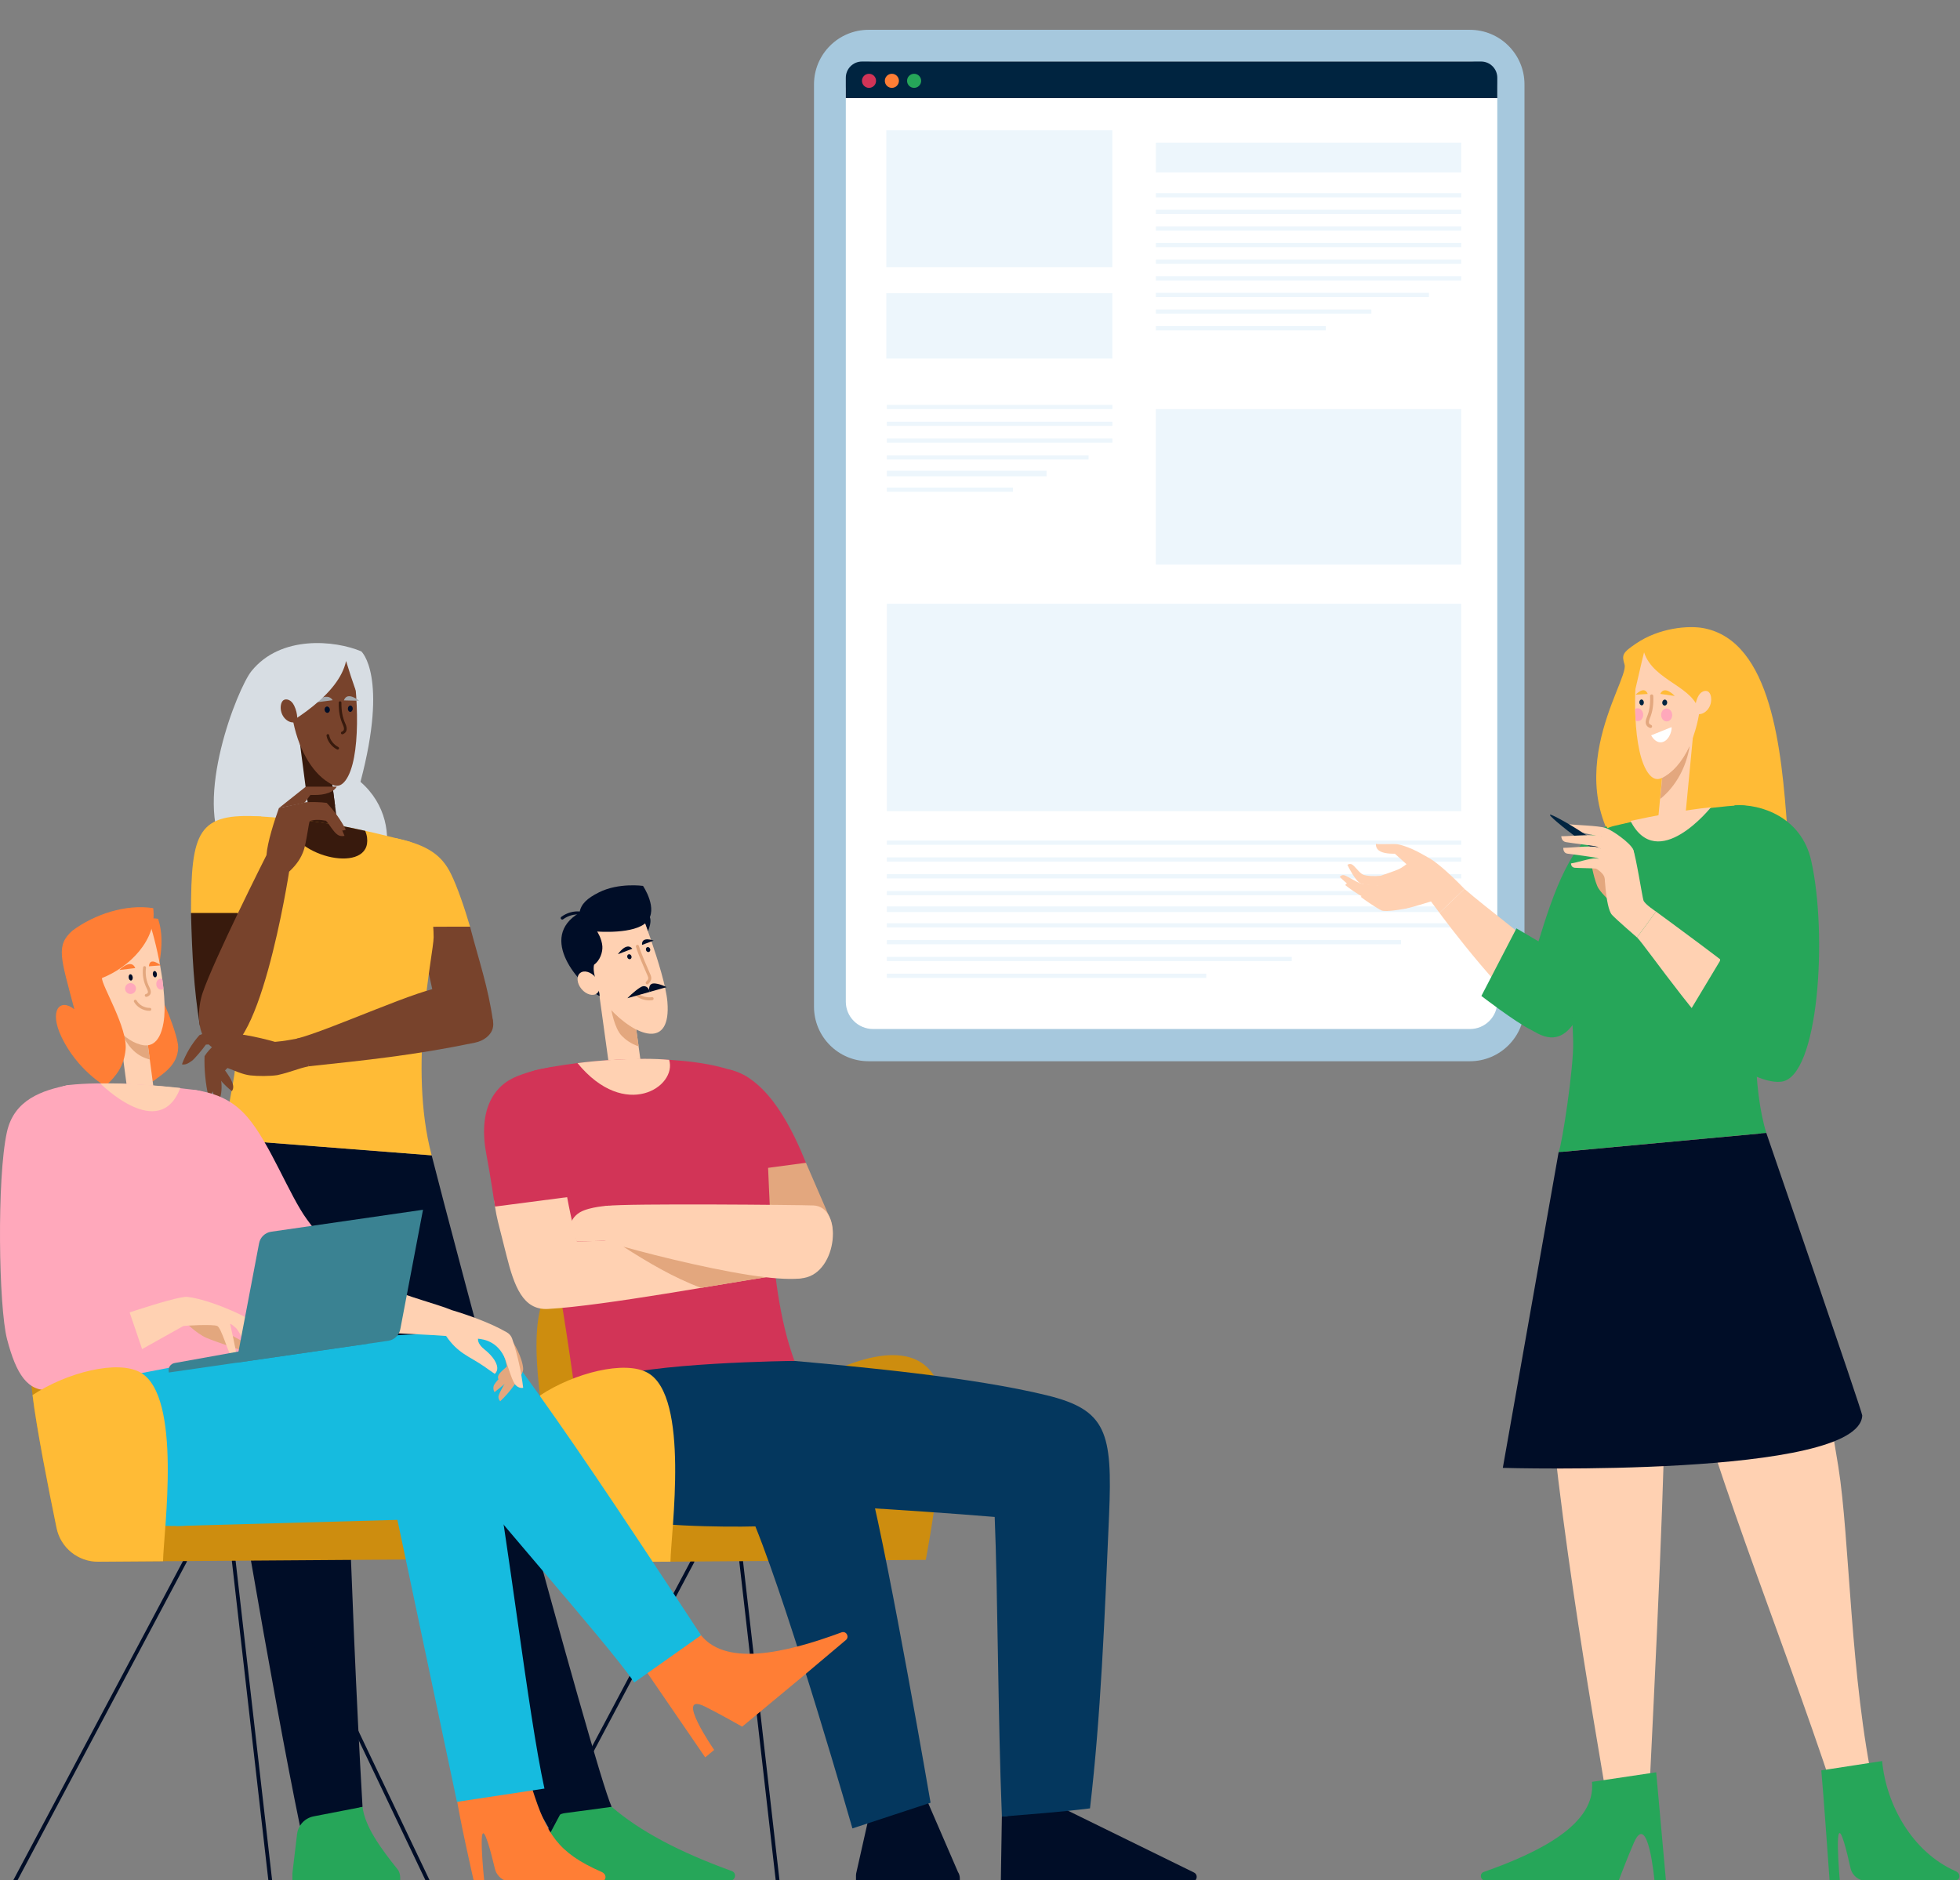 <?xml version="1.0" encoding="UTF-8"?>
<svg xmlns="http://www.w3.org/2000/svg" width="1399" height="1342" viewBox="0 0 1399 1342" fill="none">
  <rect x="0" y="0" width="1399" height="1342" fill="#808080" stroke="none"/>
  <g clip-path="url(#clip0_2887_9840)">
    <path d="M1049.18 21.28H619.968C598.451 21.28 581.008 38.723 581.008 60.24V718.54C581.008 740.057 598.451 757.5 619.968 757.5H1049.18C1070.69 757.5 1088.14 740.057 1088.14 718.54V60.24C1088.14 38.723 1070.69 21.28 1049.18 21.28Z" fill="#A6C8DD"></path>
    <path d="M1049.23 43.91H623.219C612.449 43.91 603.719 52.641 603.719 63.41V715C603.719 725.77 612.449 734.5 623.219 734.5H1049.23C1060 734.5 1068.73 725.77 1068.73 715V63.41C1068.73 52.641 1060 43.91 1049.23 43.91Z" fill="white"></path>
    <path d="M1043 600H633V603H1043V600Z" fill="#EDF6FC"></path>
    <path d="M1043 612H633V615H1043V612Z" fill="#EDF6FC"></path>
    <path d="M1043 624H633V627H1043V624Z" fill="#EDF6FC"></path>
    <path d="M1043 636H633V639H1043V636Z" fill="#EDF6FC"></path>
    <path d="M1043 647H633V651H1043V647Z" fill="#EDF6FC"></path>
    <path d="M1043 659H633V662H1043V659Z" fill="#EDF6FC"></path>
    <path d="M1000 671H633V674H1000V671Z" fill="#EDF6FC"></path>
    <path d="M922 683H633V686H922V683Z" fill="#EDF6FC"></path>
    <path d="M861 695H633V698H861V695Z" fill="#EDF6FC"></path>
    <path d="M1068.73 69.97V55.48C1068.73 49.09 1063.55 43.91 1057.16 43.91H615.289C608.899 43.91 603.719 49.09 603.719 55.48V69.97H1068.73Z" fill="#002440"></path>
    <path d="M620.28 62.72C623.058 62.72 625.31 60.468 625.31 57.69C625.31 54.912 623.058 52.66 620.28 52.66C617.502 52.66 615.25 54.912 615.25 57.69C615.25 60.468 617.502 62.72 620.28 62.72Z" fill="#D23457"></path>
    <path d="M636.6 62.72C639.378 62.72 641.63 60.468 641.63 57.69C641.63 54.912 639.378 52.66 636.6 52.66C633.822 52.66 631.57 54.912 631.57 57.69C631.57 60.468 633.822 62.72 636.6 62.72Z" fill="#FF7E35"></path>
    <path d="M652.467 62.72C655.245 62.72 657.497 60.468 657.497 57.69C657.497 54.912 655.245 52.66 652.467 52.66C649.689 52.66 647.438 54.912 647.438 57.69C647.438 60.468 649.689 62.72 652.467 62.72Z" fill="#26A659"></path>
    <path d="M793.967 93.02H632.617V190.771H793.967V93.02Z" fill="#EDF6FC"></path>
    <path d="M1043 292H825V403H1043V292Z" fill="#EDF6FC"></path>
    <path d="M1043 431H633V579H1043V431Z" fill="#EDF6FC"></path>
    <path d="M793.967 209.271H632.617V255.951H793.967V209.271Z" fill="#EDF6FC"></path>
    <path d="M1043 101.811H825.027V123.091H1043V101.811Z" fill="#EDF6FC"></path>
    <path d="M1043 137.83H825.027V140.88H1043V137.83Z" fill="#EDF6FC"></path>
    <path d="M1043 149.7H825.027V152.75H1043V149.7Z" fill="#EDF6FC"></path>
    <path d="M1043 161.561H825.027V164.611H1043V161.561Z" fill="#EDF6FC"></path>
    <path d="M1043 173.42H825.027V176.47H1043V173.42Z" fill="#EDF6FC"></path>
    <path d="M794 289H633V292H794V289Z" fill="#EDF6FC"></path>
    <path d="M1043 185.29H825.027V188.34H1043V185.29Z" fill="#EDF6FC"></path>
    <path d="M794 301H633V304H794V301Z" fill="#EDF6FC"></path>
    <path d="M1043 197.15H825.027V200.2H1043V197.15Z" fill="#EDF6FC"></path>
    <path d="M794 313H633V316H794V313Z" fill="#EDF6FC"></path>
    <path d="M1019.93 209.021H825.027V212.071H1019.93V209.021Z" fill="#EDF6FC"></path>
    <path d="M777 325H633V328H777V325Z" fill="#EDF6FC"></path>
    <path d="M978.837 220.88H825.027V223.93H978.837V220.88Z" fill="#EDF6FC"></path>
    <path d="M747 336H633V340H747V336Z" fill="#EDF6FC"></path>
    <path d="M946.317 232.75H825.027V235.8H946.317V232.75Z" fill="#EDF6FC"></path>
    <path d="M723 348H633V351H723V348Z" fill="#EDF6FC"></path>
    <path d="M206.788 644.29C181.678 635.85 175.038 629.91 160.808 607.57C137.728 571.34 169.508 491.41 179.478 479.04C200.348 453.13 239.178 457.02 257.888 464.95C257.888 464.95 277.358 482.39 257.298 558.07C275.738 574.02 279.148 596.82 274.318 613.17C270.728 625.32 259.158 635.66 247.678 641.01C236.198 646.37 214.438 646.86 206.788 644.29Z" fill="#D7DDE3"></path>
    <path d="M243.448 607.976L232.305 522.529L213.355 525.001L224.498 610.447L243.448 607.976Z" fill="#381A0D"></path>
    <path d="M216.846 538.03C219.566 552.53 227.376 566.33 239.166 575.17L237.186 560.02C229.876 556.85 222.656 549.39 216.836 538.02L216.846 538.03Z" fill="#381A0D"></path>
    <path d="M246.608 557.08C241.728 563.64 237.088 560.14 234.298 558.41C222.118 550.86 212.248 533.45 208.578 511.35C206.448 498.48 206.058 490.08 206.568 477.03C216.538 466.81 236.678 461.93 250.338 466.91C256.038 494.65 257.828 542.01 246.608 557.09V557.08Z" fill="#78432C"></path>
    <path d="M237.477 499.8L223.438 501.61C223.438 501.61 233.397 493.34 237.477 499.8Z" fill="#A4A8AC"></path>
    <path d="M235.438 506.33C235.598 507.57 234.888 508.68 233.848 508.81C232.818 508.94 231.848 508.04 231.698 506.8C231.538 505.56 232.248 504.45 233.288 504.32C234.318 504.19 235.288 505.09 235.438 506.33Z" fill="#000D27"></path>
    <path d="M245.477 499.93L256.337 500.19C256.337 500.19 247.857 493.06 245.477 499.93Z" fill="#A4A8AC"></path>
    <path d="M248.307 505.8C248.257 507.05 248.997 508.09 249.947 508.13C250.897 508.17 251.727 507.19 251.777 505.94C251.827 504.69 251.087 503.65 250.137 503.61C249.177 503.57 248.357 504.55 248.307 505.8Z" fill="#000D27"></path>
    <path d="M244.309 524.15C244.429 524.15 244.559 524.13 244.679 524.08C245.959 523.56 246.779 522.8 247.189 521.76C247.719 520.42 247.499 518.73 246.529 516.59C244.519 512.19 243.639 507.55 243.709 501.55C243.709 501.01 243.289 500.57 242.749 500.57C242.229 500.54 241.769 500.99 241.769 501.53C241.699 507.83 242.629 512.72 244.769 517.4C245.489 518.98 245.709 520.24 245.389 521.04C245.179 521.56 244.729 521.96 243.959 522.27C243.459 522.47 243.229 523.04 243.429 523.54C243.579 523.92 243.949 524.14 244.329 524.14L244.309 524.15Z" fill="#381A0D"></path>
    <path d="M241.028 535.05C241.388 535.05 241.728 534.85 241.898 534.51C242.138 534.03 241.938 533.45 241.458 533.21C238.208 531.6 235.478 528.07 234.988 524.82C234.908 524.29 234.408 523.93 233.878 524.01C233.348 524.09 232.978 524.59 233.068 525.12C233.658 529.01 236.758 533.06 240.598 534.96C240.738 535.03 240.888 535.06 241.028 535.06V535.05Z" fill="#381A0D"></path>
    <path d="M187.62 526.59C209.32 515.47 241.88 495.65 247.02 471.82C266.98 537.22 257.24 475.63 255.27 464.95C234.53 459.95 218.22 464.72 202.04 478.62C193.43 488.12 180.43 508.19 187.62 526.6V526.59Z" fill="#D7DDE3"></path>
    <path d="M210.001 503.73C207.781 499.11 204.281 498.75 202.641 499.61C201.381 500.27 200.721 501.83 200.481 503.35C199.911 506.86 201.151 510.7 203.611 513.11C206.081 515.52 208.931 516.25 212.061 515.24C212.061 515.24 212.961 509.91 210.001 503.74V503.73Z" fill="#78432C"></path>
    <path d="M335.506 661.44C341.756 685.46 348.476 704.43 351.896 729.02C337.686 726.96 327.876 729.27 313.666 727.21C306.936 701.9 303.556 680.38 296.836 655.07L335.516 661.44H335.506Z" fill="#78432C"></path>
    <path d="M281.907 598.13C305.847 603.17 315.537 610.78 321.947 623.88C326.597 633.37 331.667 648.37 335.507 661.45C334.137 661.32 281.137 661.69 281.137 661.69L281.907 598.14V598.13Z" fill="#FFBB36"></path>
    <path d="M308.108 824.66C321.638 878.43 423.368 1259.96 436.568 1289.7L392.468 1306.23C328.398 1195.99 264.688 995.12 245.058 939.11C245.058 939.11 249.588 1133.42 258.768 1289.7L214.088 1303.25C194.948 1211.22 160.398 1007.1 149.678 935.06C145.828 909.15 145.928 862.07 157.338 812.92L308.098 824.66H308.108Z" fill="#000D27"></path>
    <path d="M157.359 812.93C162.779 796.57 171.509 749.8 170.059 732.63C166.899 695.28 147.309 641.74 149.749 607.57C150.899 591.42 170.299 581.82 186.459 582.81C225.689 585.22 255.939 591 293.349 601.08C296.889 604.33 301.079 619.15 304.459 633.23C307.689 646.7 309.479 658 309.519 668.93C309.559 680.44 291.099 761.09 308.119 824.67L157.359 812.93Z" fill="#FFBB36"></path>
    <path d="M285.647 1342.34V1340.19C285.647 1338.34 285.167 1336.51 284.257 1334.9C271.707 1319.27 260.437 1303.82 258.787 1289.72L223.847 1296.5C217.557 1297.72 212.777 1302.86 212.027 1309.22L208.707 1337.1V1342.34H285.647Z" fill="#26A659"></path>
    <path d="M403.187 1294.19L436.577 1289.71C457.027 1307.16 484.287 1321.76 522.687 1335.67C526.027 1337.31 524.867 1342.34 521.137 1342.34H391.887L392.467 1306.24C392.567 1300.13 397.117 1295 403.177 1294.19H403.187Z" fill="#26A659"></path>
    <path d="M204.555 584.22C204.662 585.156 204.811 586.069 204.998 586.961C210.408 612.805 265.247 624.064 262.004 597.859C261.821 596.377 261.388 594.771 260.665 593.03C243.295 589.15 228.175 586.3 204.555 584.21V584.22Z" fill="#381A0D"></path>
    <path d="M170.048 722.96C170.808 702.37 169.978 655.47 169.188 634.43C156.568 639.65 136.328 651.68 136.328 651.68C137.158 682.76 138.408 705.47 142.568 731.88L170.038 722.97L170.048 722.96Z" fill="#381A0D"></path>
    <path d="M186.46 582.81C141.08 579.97 136.34 593.17 136.34 651.68H176.07L186.46 582.81Z" fill="#FFBB36"></path>
    <path d="M218.338 572.61C222.718 572.38 228.838 572.47 233.188 573.09C238.608 578.79 243.218 585.24 246.828 592.19C245.798 592.71 244.498 593.03 243.428 592.58C239.648 590.98 236.348 587.59 233.478 584.7L219.858 574.98C223.578 575.06 227.298 575.34 230.988 575.82C237.228 579.88 242.908 588.85 245.908 596.6C244.318 597.01 242.558 596.84 241.168 595.97C238.028 594 234.798 587.88 232.688 585.84C228.468 584.98 223.908 584.93 221.058 586.12C220.228 588.17 218.708 601.21 216.848 606.76C214.988 612.31 211.828 617.08 206.368 622.19C206.368 622.19 184.058 766.89 153.198 748.77C138.638 740.22 141.398 718.31 144.538 708.96C152.578 684.98 190.208 610.39 190.208 610.39C190.838 601.18 195.958 585.45 199.098 576.76L218.338 572.6V572.61Z" fill="#78432C"></path>
    <path d="M199.098 576.78C205.088 571.89 212.318 566.41 218.308 561.52C225.648 561.52 232.988 561.52 240.328 561.52C238.588 564.5 235.408 565.84 232.018 566.69C228.628 567.53 225.088 567.47 221.598 567.41C220.658 568.33 218.078 572.68 216.848 573.19L199.098 576.77V576.78Z" fill="#78432C"></path>
    <path d="M168.797 746.05C164.877 747.39 160.917 748.76 157.417 750.97C153.917 753.18 149.507 756.32 149.527 760.46C149.567 769.04 151.197 777.81 153.777 785.99C155.097 785.82 156.207 784.86 156.857 783.7C157.507 782.54 157.747 781.2 157.907 779.88C158.467 775.28 158.077 770.56 156.787 766.11L160.447 756.06L168.797 746.06V746.05Z" fill="#78432C"></path>
    <path d="M163.51 740.06C156.34 742.43 150.1 747.51 146.01 753.86C145.67 763.08 146.69 773.73 148.81 782.71C150.98 781.01 152.58 778.59 153.28 775.92C153.98 773.25 153.78 770.36 152.72 767.81L175.74 748.21L163.51 740.06Z" fill="#78432C"></path>
    <path d="M142.307 738.9C145.177 737.54 150.977 736.55 154.147 736.7C167.237 736.79 183.707 740.05 196.287 743.67C203.907 743.02 207.057 742.18 214.677 740.86C216.117 746.81 219.077 756.27 220.487 761.08C211.947 762.87 208.027 765.19 197.877 767.43C192.417 768.21 184.057 768.23 178.577 767.59C173.327 766.99 167.677 764.33 162.447 762.32C161.747 762.89 161.127 763.48 160.627 764.05C165.447 770.69 168.007 775.54 165.487 778.84C159.477 773.99 154.407 768.44 151.587 761.25C153.087 758.47 154.847 755.45 156.777 752.95C158.707 750.45 161.097 748.23 163.967 746.91L168.437 746C161.227 746.03 154.137 745.02 146.957 745.62C145.147 748.35 138.877 755.76 137.287 756.96C133.727 759.66 131.797 760.15 129.867 759.69C132.697 752.07 136.937 744.98 142.317 738.89L142.307 738.9Z" fill="#78432C"></path>
    <path d="M211.938 741.35C236.048 735.17 302.108 704.46 317.478 704.46C336.688 704.39 363.177 727.75 347.147 740.56C344.827 742.41 342.038 743.59 339.138 744.2C295.828 753.24 260.847 756.78 220.477 761.09L211.938 741.36V741.35Z" fill="#78432C"></path>
    <path d="M372.741 1344.53C372.531 1344.53 372.311 1344.48 372.111 1344.37C371.461 1344.02 371.211 1343.22 371.561 1342.56L493.131 1113.94C493.481 1113.29 494.281 1113.04 494.931 1113.39C495.581 1113.74 495.831 1114.54 495.481 1115.2L373.911 1343.82C373.671 1344.27 373.211 1344.53 372.731 1344.53H372.741Z" fill="#000D27"></path>
    <path d="M555.15 1344.53C554.48 1344.53 553.9 1344.03 553.83 1343.35L527.68 1114.53C527.6 1113.8 528.12 1113.14 528.85 1113.05C529.58 1112.97 530.24 1113.49 530.33 1114.22L556.48 1343.04C556.56 1343.77 556.04 1344.43 555.31 1344.52C555.26 1344.52 555.21 1344.52 555.16 1344.52L555.15 1344.53Z" fill="#000D27"></path>
    <path d="M432.249 1115.02C417.879 1115.12 405.439 1105.06 402.549 1090.98C396.709 1062.59 387.619 1016.54 385.129 993.78C381.519 960.69 378.839 916.38 407.009 908.83C433.839 901.64 476.079 902.54 497.569 907C523.609 912.4 557.149 946.07 575.689 988.79C575.689 988.79 644.659 944.6 667.209 982.87C681.609 1007.29 660.779 1113.4 660.779 1113.4L432.239 1115.02H432.249Z" fill="#CD8D0F"></path>
    <path d="M715.109 1296.65L758.859 1290.78L852.199 1336.55C855.529 1338.18 854.369 1343.19 850.659 1343.19H714.359L715.109 1296.65Z" fill="#000D27"></path>
    <path d="M685.098 1343.19V1340.69C685.098 1339.08 684.628 1337.51 683.758 1336.16L662.378 1286.74L619.388 1300.46L611.098 1337.3C611.028 1337.74 610.988 1338.18 610.988 1338.63V1343.18H685.098V1343.19Z" fill="#000D27"></path>
    <path d="M512.69 1070.55C574.41 1073.54 648.41 1077.69 709.99 1082.78C712.25 1138.11 712.25 1224.06 715.12 1296.66C738.04 1294.75 755.42 1293.57 778.01 1290.79C785.76 1224.7 788.44 1155.42 791.62 1081.7C794.18 1022.35 789.82 1006.36 747.17 995.95C693.91 982.95 613.89 975.58 559.66 970.75C512.71 966.56 475.41 974.11 422.18 978.71C423.47 986.25 424.37 1000.23 424.37 1000.23C424.37 1000.23 495.48 1053.32 512.7 1070.55H512.69Z" fill="#04375E"></path>
    <path d="M412.589 989.06C407.659 1044.67 427.439 1072.28 443.629 1082.13C455.729 1089.49 517.989 1090.13 539.169 1089.52C565.179 1154.09 608.439 1305.1 608.439 1305.1L664.219 1286.75C664.219 1286.75 635.269 1118.12 620.559 1059.5C610.789 1020.57 601.869 1013.07 591.229 1009.01C572.949 1002.03 495.839 984.73 412.589 989.06Z" fill="#04375E"></path>
    <path d="M462.471 664.75L457.691 652C457.691 652 468.531 650.02 462.471 664.75Z" fill="#000D27"></path>
    <path d="M437.955 783.981L460.492 780.874L448.361 692.886L425.824 695.994L437.955 783.981Z" fill="#FFD1B2"></path>
    <path d="M436.282 720.41C440.672 725.6 446.112 730.18 454.132 734.82L455.862 746.88C450.052 744.93 446.502 742.08 443.762 739.33C438.562 734.09 436.242 720.36 436.282 720.41Z" fill="#E3A77E"></path>
    <path d="M411.43 665.35C412.75 646.16 453.82 641.45 453.82 641.45C453.82 641.45 474.61 693.73 476.37 715.1C479.17 749.06 454.14 740.35 434.82 719.48C418.17 701.49 410.65 676.75 411.43 665.35Z" fill="#FFD1B2"></path>
    <path d="M424.001 688.66C428.281 685.56 430.251 679.66 429.951 675.45C429.551 669.88 426.241 664.91 426.241 664.91C426.241 664.91 453.071 667.1 461.611 658.06C470.221 648.95 458.971 632.34 458.971 632.34C458.971 632.34 441.701 629.87 427.571 636.93C418.941 641.24 414.591 645.34 413.641 651.51C383.361 669.19 413.651 703.25 428.011 711.1C428.171 706.3 422.491 695.47 424.001 688.67V688.66Z" fill="#000D27"></path>
    <path d="M426.147 708.992C428.903 706.674 428.423 701.568 425.074 697.586C421.726 693.604 416.777 692.255 414.021 694.572C411.265 696.89 411.746 701.996 415.094 705.978C418.442 709.96 423.391 711.309 426.147 708.992Z" fill="#FFD1B2"></path>
    <path d="M458.263 674.48L466.543 671.39C466.543 671.39 457.763 667.93 458.263 674.48Z" fill="#000D27"></path>
    <path d="M451.341 677.17L441.051 681.12C441.051 681.12 447.001 672.07 451.341 677.17Z" fill="#000D27"></path>
    <path d="M450.671 682.36C451.021 683.3 450.671 684.3 449.881 684.6C449.091 684.9 448.161 684.38 447.811 683.44C447.461 682.5 447.811 681.5 448.601 681.2C449.391 680.9 450.321 681.42 450.671 682.36Z" fill="#000D27"></path>
    <path d="M464.019 677.24C464.369 678.18 464.019 679.18 463.229 679.48C462.439 679.78 461.509 679.26 461.159 678.32C460.809 677.38 461.159 676.38 461.949 676.08C462.739 675.78 463.669 676.3 464.019 677.24Z" fill="#000D27"></path>
    <path d="M461.963 702.6C461.683 702.6 461.413 702.5 461.203 702.28C460.783 701.86 460.773 701.17 461.203 700.75C462.973 698.97 463.013 698.26 462.203 696.42L461.823 695.54C460.233 691.93 455.403 680.95 453.943 675.79C453.783 675.21 454.113 674.61 454.693 674.45C455.273 674.28 455.873 674.62 456.033 675.2C457.453 680.21 462.243 691.09 463.813 694.67L464.203 695.55C465.413 698.32 465.053 699.95 462.753 702.27C462.543 702.48 462.263 702.59 461.983 702.59L461.963 702.6Z" fill="#E3A77E"></path>
    <path d="M401.302 656.38C400.972 656.38 400.642 656.23 400.432 655.94C400.072 655.46 400.182 654.78 400.662 654.42C404.662 651.47 409.622 650.1 414.262 650.65C414.852 650.72 415.282 651.26 415.212 651.86C415.142 652.46 414.592 652.88 414.002 652.81C409.962 652.33 405.452 653.58 401.952 656.17C401.762 656.31 401.532 656.38 401.312 656.38H401.302Z" fill="#000D27"></path>
    <path d="M463.491 714.05C460.011 714.05 456.511 712.87 453.791 710.72C453.321 710.35 453.241 709.67 453.611 709.2C453.981 708.73 454.661 708.65 455.131 709.02C457.951 711.24 461.751 712.27 465.301 711.75C465.891 711.67 466.441 712.08 466.531 712.67C466.621 713.26 466.201 713.81 465.611 713.9C464.911 714 464.201 714.05 463.491 714.05Z" fill="#E3A77E"></path>
    <path d="M447.812 712.5C450.963 709.21 456.953 704.18 459.043 703.93C462.403 703.53 463.653 706.97 463.723 708.02C458.413 709.44 453.133 711.08 447.823 712.5H447.812Z" fill="#000D27"></path>
    <path d="M475.82 704.61C471.59 702.51 466.92 701.33 465.07 702.3C462.82 703.49 463.24 707.09 463.7 708.02C468.12 706.7 471.4 705.93 475.82 704.61Z" fill="#000D27"></path>
    <path d="M592.208 869.13C585.808 854.45 575.268 829.98 575.268 829.98L514.988 824.57C514.988 824.57 551.428 916.94 570.888 912.6C587.178 908.97 599.548 885.96 592.208 869.13Z" fill="#E3A77E"></path>
    <path d="M575.269 829.99L511.949 838.4L519.949 763.28C548.929 769.26 566.699 808.87 575.269 829.99Z" fill="#D23457"></path>
    <path d="M567.079 971.41C545.379 912.56 550.989 828.52 545.069 790.68C542.339 773.24 534.679 768.8 527.869 766.03C493.009 751.89 428.519 754.2 384.879 763.27C370.119 766.34 365.659 775.09 370.259 794.63C375.639 817.49 386.559 853.14 396.889 907.11C403.389 941.05 411.829 1003.4 411.829 1003.4C411.829 1003.4 421.969 988.65 431.099 984.84C460.699 972.47 567.089 971.4 567.089 971.4L567.079 971.41Z" fill="#D23457"></path>
    <path d="M412.211 758.84C446.251 800.32 483.511 775.58 477.611 756.49C455.841 754.51 425.351 757.04 412.211 758.84Z" fill="#FFD1B2"></path>
    <path d="M391.221 786.85C401.501 827.57 402.121 848.52 411.791 886.13C411.791 886.13 521.741 883.44 548.181 882.28L548.961 911.3C520.601 915.4 431.571 932.05 391.161 934.32C373.261 935.33 367.031 918.08 361.491 896.05C354.651 868.84 354.971 871.11 353.311 861.22C346.871 822.86 391.221 786.85 391.221 786.85Z" fill="#FFD1B2"></path>
    <path d="M393.43 761.75C383.09 763.66 378.15 764.7 369.48 768.05C351.84 774.87 341.08 792.93 347.27 824.61C349.8 837.56 353.31 861.23 353.31 861.23L409.83 853.87L393.44 761.75H393.43Z" fill="#D23457"></path>
    <path d="M573.78 912.21C598.1 907.97 601.82 861.34 580.67 860.44C571.11 860.03 448.06 858.88 433.17 860.73C423.68 861.91 421.39 880.65 427.82 884.01C439.37 890.04 543.73 917.46 573.78 912.22V912.21Z" fill="#FFD1B2"></path>
    <path d="M434.84 860.57C434.84 860.57 420.9 861.27 413.98 865.3C408.97 868.22 407.52 872.79 407.52 872.79L411.55 886.16L431.81 885.65L434.84 860.56V860.57Z" fill="#FFD1B2"></path>
    <path d="M546.479 911.68C537.339 913.15 516.979 916.55 500.379 919.26C480.819 911.96 462.379 901.03 444.949 889.86C470.569 897.08 517.229 908.36 546.479 911.67V911.68Z" fill="#E3A77E"></path>
    <path d="M402.548 1090.98C396.898 1063.52 388.208 1019.53 385.398 996.09C409.828 979.92 446.058 970.77 462.338 979.91C492.508 996.84 478.958 1093.27 478.548 1114.69L432.258 1115.02C417.888 1115.12 405.448 1105.06 402.558 1090.98H402.548Z" fill="#FFBB36"></path>
    <path d="M305.531 1344.22C305.031 1344.22 304.551 1343.94 304.321 1343.46L195.131 1114.39C194.811 1113.72 195.101 1112.93 195.761 1112.61C196.421 1112.29 197.221 1112.57 197.541 1113.24L306.731 1342.31C307.051 1342.98 306.761 1343.77 306.101 1344.09C305.911 1344.18 305.721 1344.22 305.531 1344.22Z" fill="#000D27"></path>
    <path d="M10.561 1344.22C10.351 1344.22 10.131 1344.17 9.931 1344.06C9.281 1343.71 9.031 1342.91 9.381 1342.25L130.951 1113.63C131.301 1112.98 132.101 1112.73 132.751 1113.08C133.401 1113.43 133.651 1114.23 133.301 1114.89L11.741 1343.51C11.501 1343.96 11.041 1344.22 10.561 1344.22Z" fill="#000D27"></path>
    <path d="M192.97 1344.22C192.3 1344.22 191.72 1343.72 191.65 1343.04L165.5 1114.22C165.42 1113.49 165.94 1112.83 166.67 1112.74C167.4 1112.66 168.06 1113.18 168.15 1113.91L194.3 1342.73C194.38 1343.46 193.86 1344.12 193.13 1344.21C193.08 1344.21 193.03 1344.21 192.98 1344.21L192.97 1344.22Z" fill="#000D27"></path>
    <path d="M70.081 1114.71C55.711 1114.81 43.271 1104.75 40.381 1090.67C34.541 1062.28 25.451 1016.23 22.961 993.47C19.351 960.38 16.671 916.07 44.841 908.52C71.671 901.33 113.911 902.23 135.401 906.69C161.441 912.09 194.981 945.76 213.521 988.48C213.521 988.48 282.491 944.29 305.041 982.56C319.441 1006.98 298.611 1113.09 298.611 1113.09L70.071 1114.71H70.081Z" fill="#CD8D0F"></path>
    <path d="M108.999 771.94C115.539 766.9 126.959 760.7 127.169 747.63C127.299 739.65 115.899 710.67 110.639 704.67C114.529 684.33 117.629 670.21 112.819 655.83C105.939 654.66 104.009 657.17 104.009 657.17C104.009 657.17 85.849 711.45 90.179 730.31C94.509 749.17 108.999 771.95 108.999 771.95V771.94Z" fill="#FF7E35"></path>
    <path d="M91.161 780.17L110.081 780.07L102.661 724.21L84.051 726.68L91.161 780.17Z" fill="#FFD1B2"></path>
    <path d="M85.367 730.94C89.937 736.31 96.167 737.38 104.957 741.5L106.917 756.26C88.417 751.61 85.367 730.94 85.367 730.94Z" fill="#E3A77E"></path>
    <path d="M100.468 745.69C85.938 741.85 73.148 724.61 69.608 699.99C67.138 682.83 68.748 668.19 74.088 662.87C83.688 653.32 106.258 657.49 106.258 657.49C110.488 668.45 120.308 708.99 116.708 729.99C113.748 747.2 105.268 746.95 100.478 745.68L100.468 745.69Z" fill="#FFD1B2"></path>
    <path d="M106.328 689.72L114.788 689.09C114.788 689.09 106.748 682.43 106.328 689.72Z" fill="#FF7E35"></path>
    <path d="M109.099 695.55C109.259 696.78 110.039 697.7 110.839 697.59C111.629 697.48 112.149 696.4 111.979 695.16C111.819 693.93 111.039 693.01 110.239 693.12C109.449 693.23 108.929 694.31 109.099 695.55Z" fill="#000D27"></path>
    <path d="M96.541 691.02L85.141 692.36C85.141 692.36 93.651 683.82 96.541 691.02Z" fill="#FF7E35"></path>
    <path d="M94.722 697.46C94.882 698.69 94.372 699.78 93.582 699.89C92.792 700 92.012 699.08 91.842 697.85C91.682 696.62 92.192 695.53 92.982 695.42C93.772 695.31 94.552 696.23 94.722 697.46Z" fill="#000D27"></path>
    <path d="M104.389 711.55C104.449 711.55 104.509 711.55 104.579 711.53C105.079 711.44 106.319 711.1 107.089 709.98C107.459 709.45 107.839 708.53 107.579 707.2C107.389 706.22 106.979 705.34 106.609 704.61C104.409 700.34 103.579 695.55 104.199 690.78C104.269 690.21 103.869 689.69 103.309 689.62C102.739 689.55 102.219 689.95 102.149 690.51C101.469 695.7 102.379 700.91 104.769 705.56C105.079 706.16 105.409 706.87 105.549 707.59C105.649 708.11 105.589 708.5 105.379 708.81C105.109 709.21 104.589 709.43 104.199 709.5C103.639 709.6 103.259 710.14 103.369 710.71C103.459 711.21 103.899 711.56 104.389 711.56V711.55Z" fill="#E3A77E"></path>
    <path d="M106.701 721.49C106.791 721.49 106.891 721.49 106.981 721.49C107.551 721.48 108.001 721 107.991 720.43C107.981 719.86 107.491 719.39 106.931 719.42C103.151 719.5 99.361 717.38 97.481 714.12C97.191 713.63 96.561 713.46 96.061 713.74C95.561 714.03 95.391 714.66 95.681 715.16C97.891 718.98 102.281 721.5 106.701 721.5V721.49Z" fill="#E3A77E"></path>
    <path d="M74.659 697.6C73.979 695.23 72.659 693.06 70.899 691.46C69.499 690.18 67.509 689.24 65.899 690.1C64.659 690.76 64.019 692.3 63.789 693.8C63.249 697.27 64.489 701.05 66.949 703.41C69.399 705.78 72.979 706.65 76.049 705.63L74.649 697.6H74.659Z" fill="#FFD1B2"></path>
    <path d="M71.591 701.57C72.151 701.57 72.611 701.13 72.631 700.57C72.721 697.87 72.101 695.57 70.801 693.74C70.161 692.84 69.321 692.1 68.351 691.58C67.841 691.31 67.221 691.5 66.951 692.01C66.681 692.52 66.871 693.14 67.381 693.41C68.071 693.77 68.671 694.3 69.111 694.94C70.141 696.39 70.631 698.27 70.551 700.5C70.531 701.07 70.981 701.55 71.551 701.57C71.561 701.57 71.571 701.57 71.581 701.57H71.591Z" fill="#E3A77E"></path>
    <path d="M114.299 698.67C112.509 698.91 111.299 700.83 111.579 702.96C111.859 705.09 113.539 706.63 115.329 706.39C115.729 706.34 116.359 706 116.699 705.79C116.459 703.41 116.179 701.18 115.829 698.76C115.429 698.62 114.739 698.61 114.309 698.67H114.299Z" fill="#FFA8BB"></path>
    <path d="M97.027 705.1C97.307 707.23 95.807 709.19 93.677 709.47C91.547 709.75 89.587 708.25 89.307 706.12C89.027 703.99 90.527 702.03 92.657 701.75C94.787 701.47 96.747 702.97 97.027 705.1Z" fill="#FFA8BB"></path>
    <path d="M53.069 720.41C43.349 683.34 39.629 675.01 51.749 664.22C67.499 652.6 89.639 645.18 109.359 648.22C112.389 671.03 91.869 690.67 72.799 698.11C72.359 703.1 91.269 733.66 89.639 749.28C88.499 760.25 83.929 767.29 75.169 775.28C75.169 775.28 55.359 764.01 44.019 740.44C34.709 721.1 42.749 712.15 53.079 720.42L53.069 720.41Z" fill="#FF7E35"></path>
    <path d="M572.114 1197.29L529.754 1232.47C529.754 1232.47 513.564 1223.26 503.344 1218.19C480.604 1206.9 509.754 1249.08 509.754 1249.08L503.364 1254.39C503.364 1254.39 464.934 1198.23 457.094 1186.88L498.764 1165.04C515.894 1190.39 560.144 1180.17 600.634 1165.17C603.984 1163.93 606.524 1168.31 603.794 1170.61L572.104 1197.31L572.114 1197.29Z" fill="#FF7E35"></path>
    <path d="M397.414 1343.19H364.954C359.424 1343.19 354.574 1339.34 353.274 1333.94C351.834 1327.91 349.884 1320.21 348.154 1314.97C340.144 1290.66 345.694 1343.19 345.694 1343.19H338.304C338.304 1343.19 327.344 1295.36 325.734 1281.63L379.834 1276.68C390.094 1308.95 398.094 1322.47 429.274 1336.09C433.824 1338.08 432.464 1342.85 429.284 1342.85L397.404 1343.19H397.414Z" fill="#FF7E35"></path>
    <path d="M181.383 839.55C179.453 829.58 168.603 806.78 159.843 791.95C155.263 784.2 147.343 779.02 138.403 777.89C108.573 774.11 72.943 771.78 48.993 774.48C39.843 775.51 26.473 786.11 26.803 792.52C27.023 796.94 71.043 923.97 58.723 988.28L199.603 962.19C196.643 957.17 185.243 943.15 183.733 925.21C180.073 881.81 183.673 851.36 181.393 839.55H181.383Z" fill="#FFA8BB"></path>
    <path d="M388.62 1276.68C376.78 1222.7 362.28 1094.26 350.74 1036.21C348 1022.44 344.75 1005.75 307.88 1005.18C244.47 1004.2 110.27 1009.8 110.27 1009.8L125.84 1089.23L283.66 1084.87L326.17 1286.13L388.61 1276.67L388.62 1276.68Z" fill="#16BBDF"></path>
    <path d="M204.1 961.52C167.42 966.82 58.71 988.28 58.71 988.28C51.71 1015.85 50.03 1044.4 56.15 1061.99C66.67 1092.24 128.23 1091.91 156.23 1086.32C207.52 1076.07 251 1057.39 313.13 1030.95C336.56 1064.37 432.88 1171.7 452.72 1200.93L500.39 1167.21C435.36 1068.17 406.27 1025.16 370.91 976.27C362.09 964.07 351.17 953.08 329 952.29C286.78 950.78 235.08 957.02 204.09 961.5L204.1 961.52Z" fill="#16BBDF"></path>
    <path d="M360.091 968.77C361.071 971.46 363.371 980.77 361.921 984.19C360.181 988.01 357.141 992.62 355.971 995.97C355.411 997.57 356.071 999.12 357.021 1000.21C360.421 997.03 363.861 993.13 366.561 989.33C367.981 987.32 373.631 980.94 373.421 977C373.031 969.65 367.281 958.83 363.211 953.79L360.091 968.78V968.77Z" fill="#E3A77E"></path>
    <path d="M364.71 972.919C363.74 974.269 363.42 975.169 362.54 976.579C359.88 980.869 355.57 983.989 352.86 988.239C351.88 989.769 351.96 992.209 353.02 993.689C355.06 991.889 359.98 988.419 361.72 986.329C363.63 984.019 366.02 982.109 367.97 979.819L364.71 972.919Z" fill="#E3A77E"></path>
    <path d="M369.807 967.38C368.607 968.53 369.337 968.21 368.217 969.44C364.827 973.18 360.437 976.21 356.997 979.9C355.757 981.23 354.987 982.9 355.757 984.55C358.087 983.15 363.557 980.63 365.637 978.88C367.937 976.95 370.217 975.84 372.547 973.94L369.807 967.38Z" fill="#E3A77E"></path>
    <path d="M274.429 918.41C290.589 925.5 312.729 931.04 322.469 935.15C333.049 938.3 349.609 943.96 361.849 951.05C363.589 952.06 364.929 953.66 365.569 955.57C369.379 966.94 372.019 978.69 373.429 990.59C371.499 990.99 369.639 990.24 368.249 988.87C365.649 986.32 363.319 977.38 361.889 973.74C357.099 957.15 344.809 955.94 341.179 955.55C340.859 958.74 344.039 961.81 345.649 963.08C349.509 966.12 354.579 971.29 354.929 976.19C355.039 977.75 354.669 979.21 353.169 980.66C351.629 979.66 347.279 976.52 345.369 975.2C334.889 968.04 326.799 966 318.429 953.61C291.469 951.59 272.929 952.42 246.789 947.29L274.419 918.39L274.429 918.41Z" fill="#FFD1B2"></path>
    <path d="M160.724 880.27C173.944 909.28 222.684 947.31 263.464 954.57L283.884 922.5C243.724 898.84 238.734 897.34 218.964 870.22C206.574 853.23 192.444 815.8 176.714 797.51C167.204 786.45 156.064 780.45 138.414 777.89L160.734 880.27H160.724Z" fill="#FFA8BB"></path>
    <path d="M130.555 942.1C130.555 942.1 139.715 951.69 147.385 954.97C153.115 957.42 173.585 964.42 175.485 964.54C179.835 964.8 180.955 962.2 179.885 961.37C175.875 958.23 160.685 951.39 159.865 949.85C159.055 948.31 157.235 939.02 151.235 937.72C145.235 936.42 130.555 942.1 130.555 942.1Z" fill="#E3A77E"></path>
    <path d="M65.363 946.01C65.363 946.01 125.213 924.79 133.703 925.71C150.163 927.49 179.983 941.19 185.033 946.47C188.113 949.7 191.753 958.56 192.443 962.02C192.573 962.69 190.383 964.12 188.083 961.43C186.753 959.87 184.533 955.97 182.973 953.68C181.523 951.55 178.853 948.94 177.603 947.75C177.413 947.57 177.113 947.75 177.193 948C177.753 949.81 179.033 953.99 179.923 957.22C180.973 961.04 182.373 965.75 182.543 968.21C182.623 969.35 179.973 970.2 178.253 966.89C176.643 963.78 171.703 950.93 168.173 947.69C166.723 946.35 165.383 945.45 164.693 945.02C164.503 944.9 164.273 945.07 164.323 945.29C165.023 948.34 168.273 962.69 168.873 967.8C168.963 968.61 166.683 970.59 164.693 967.62C162.703 964.65 157.953 948.07 155.183 946.53C152.423 944.99 131.423 946.28 130.873 946.49C130.323 946.7 77.453 976.47 77.453 976.47L65.383 946.01H65.363Z" fill="#FFD1B2"></path>
    <path d="M301.931 863.51L193.561 879.19C189.211 879.82 185.741 883.14 184.921 887.46L168.711 972.72L277.081 957.04C281.431 956.41 284.901 953.09 285.721 948.77L301.931 863.51Z" fill="#3A8292"></path>
    <path d="M260.952 948.39L124.632 972.92C121.862 973.42 119.982 976.02 120.392 978.81L120.522 979.68L262.522 959.14L260.962 948.39H260.952Z" fill="#3A8292"></path>
    <path d="M48.992 774.48C30.111 778.24 10.052 784.82 4.921 808.1C-2.319 840.95 -0.959 932.93 5.031 955.87C11.511 980.7 19.701 993.91 36.202 992.07C65.222 988.85 104.871 973.06 104.871 973.06L91.901 934.94L62.051 941.15L48.992 774.47V774.48Z" fill="#FFA8BB"></path>
    <path d="M71.672 773.44C71.672 773.44 113.782 815.69 128.692 776.58C113.582 774.94 88.292 772.74 71.672 773.44Z" fill="#FFD1B2"></path>
    <path d="M40.369 1090.68C34.719 1063.22 26.029 1019.23 23.219 995.79C47.649 979.62 83.879 970.47 100.159 979.61C130.329 996.54 116.779 1092.97 116.369 1114.39L70.079 1114.72C55.709 1114.82 43.269 1104.76 40.379 1090.68H40.369Z" fill="#FFBB36"></path>
    <path d="M1167.78 459.338C1158.2 465.871 1157.42 467.29 1159.56 474.391C1163.13 486.227 1104.75 563.344 1171.67 626.068L1275.71 591.625C1271.67 535.072 1264.51 457.657 1216.02 448.378C1205.1 446.296 1184.15 448.167 1167.8 459.336L1167.78 459.338Z" fill="#FFBB36"></path>
    <path d="M1213.31 457.197C1225.34 465.276 1238.64 497.02 1229.16 514.917C1225.25 522.302 1213.07 532.634 1202.43 536.57C1199.83 509.762 1199.13 477.82 1213.31 457.197Z" fill="#FFBB36"></path>
    <path d="M1200.79 605.061L1209.01 519.217L1189.97 517.395L1181.76 603.239L1200.79 605.061Z" fill="#FFD1B2"></path>
    <path d="M1206.05 532.398C1203.82 546.996 1196.49 561.065 1185 570.316L1186.45 555.097C1193.64 551.674 1200.62 543.971 1206.05 532.398Z" fill="#E3A77E"></path>
    <path d="M1176.94 552.479C1182.05 558.869 1186.56 555.207 1189.3 553.384C1201.22 545.418 1210.5 527.667 1213.4 505.427C1215.1 492.488 1214.14 489.586 1213.18 476.548C1202.85 466.664 1183.6 456.959 1170.11 462.414C1165.36 490.359 1165.19 537.789 1176.94 552.479Z" fill="#FFD1B2"></path>
    <path d="M1185.07 495.295L1195.38 496.756C1195.38 496.756 1188.09 488.724 1185.07 495.295Z" fill="#FFBB36"></path>
    <path d="M1186.48 501.342C1186.37 502.509 1187.08 503.528 1188.05 503.62C1189.02 503.711 1189.9 502.836 1190 501.669C1190.11 500.502 1189.4 499.483 1188.43 499.391C1187.46 499.299 1186.58 500.175 1186.48 501.342Z" fill="#002440"></path>
    <path d="M1176.1 495.349L1167.48 495.866C1167.48 495.866 1173.7 489.039 1176.1 495.349Z" fill="#FFBB36"></path>
    <path d="M1173.34 501.261C1173.42 502.412 1172.78 503.396 1171.9 503.462C1171.02 503.528 1170.23 502.648 1170.14 501.498C1170.05 500.347 1170.7 499.363 1171.58 499.297C1172.46 499.231 1173.25 500.111 1173.34 501.261Z" fill="#002440"></path>
    <path d="M1178.21 519.627C1178.04 519.648 1177.86 519.631 1177.69 519.567C1176.34 519.071 1175.47 518.312 1175 517.246C1174.41 515.877 1174.56 514.139 1175.49 511.922C1177.34 507.473 1178.05 502.829 1177.78 496.855C1177.75 496.223 1178.24 495.692 1178.87 495.662C1179.51 495.633 1180.04 496.121 1180.07 496.753C1180.35 503.075 1179.59 508.023 1177.6 512.799C1176.95 514.362 1176.78 515.582 1177.1 516.329C1177.31 516.804 1177.74 517.147 1178.48 517.416C1179.07 517.638 1179.38 518.289 1179.16 518.886C1179 519.3 1178.63 519.578 1178.22 519.627L1178.21 519.627Z" fill="#E3A77E"></path>
    <path d="M1189.96 505.746C1187.79 505.498 1185.88 507.353 1185.69 509.892C1185.51 512.43 1187.12 514.684 1189.29 514.925C1191.46 515.173 1193.38 513.318 1193.56 510.78C1193.74 508.241 1192.13 505.987 1189.96 505.746Z" fill="#FFA8BB"></path>
    <path d="M1172.86 510.612C1173.05 508.073 1171.44 505.819 1169.26 505.578C1168.49 505.495 1167.76 505.679 1167.12 506.053C1167.18 508.867 1167.29 511.656 1167.45 514.4C1167.81 514.578 1168.18 514.708 1168.59 514.758C1170.76 515.006 1172.67 513.151 1172.85 510.612L1172.86 510.612Z" fill="#FFA8BB"></path>
    <path d="M1212.95 508.549C1209.53 489.732 1180.31 486.38 1173.49 465.657C1172.25 470.072 1167.01 493.666 1166.03 497.214C1165.47 489.102 1167.07 466.303 1168.83 461.553C1182.28 447.731 1245.68 441.083 1212.95 508.549Z" fill="#FFBB36"></path>
    <path d="M1211.72 497.857C1213.78 493.163 1217.27 492.677 1218.93 493.478C1220.22 494.097 1220.93 495.635 1221.22 497.143C1221.91 500.635 1220.81 504.514 1218.43 507.009C1216.04 509.511 1213.21 510.333 1210.06 509.43C1210.06 509.43 1208.97 504.131 1211.72 497.857Z" fill="#FFD1B2"></path>
    <path d="M1178.54 524.868C1179.21 526.098 1181.47 529.662 1184.95 529.853C1190.78 530.171 1193.69 521.661 1193.07 519.036L1178.54 524.867L1178.54 524.868Z" fill="white"></path>
    <path d="M1256.73 808.69C1268.6 837.67 1297.01 951.84 1312.17 1046.97C1320.42 1098.7 1320.45 1197.27 1337.9 1278.26L1309.17 1280.26C1267.76 1155.07 1222.22 1050.29 1189.94 921.63C1188.73 1032.33 1185.72 1106.22 1177.55 1272.91L1146.15 1279.59C1139.02 1235.23 1106.09 1054.65 1100.87 926.08C1099.52 892.8 1109.14 849.07 1115.41 820.59L1256.71 808.67L1256.73 808.69Z" fill="#FFD1B2"></path>
    <path d="M1128.18 606.08L1094.34 686.06L1105.87 729.08C1129.26 723.87 1151.81 672.24 1172.74 638.16L1128.18 606.08Z" fill="#E3A77E"></path>
    <path d="M1045.28 634.48C1045.28 634.48 1021.54 609.35 1014.39 610.63C1007.24 611.92 1005.14 617.51 997.646 620.74C995.196 621.8 985.456 625.09 985.456 625.09L980.656 642.85C980.656 642.85 998.336 649.48 1003.48 648.5C1008.63 647.52 1021.4 643.43 1021.4 643.43L1027.46 651.56L1045.28 634.47V634.48Z" fill="#FFD1B2"></path>
    <path d="M1018.38 611.61C1018.38 611.61 1007.1 604.37 997.617 602.63C994.997 602.15 982.397 602.97 982.127 602.24C982.127 602.24 981.487 605.81 985.287 607.75C989.087 609.69 995.597 609.35 995.597 609.35L1008.63 621.09L1018.38 611.62V611.61Z" fill="#FFD1B2"></path>
    <path d="M1045.28 634.48C1061.18 648.29 1089.98 669.54 1101.58 680.8C1113.19 692.06 1118.54 732.83 1101.45 729.04C1081.13 724.53 1027.46 651.57 1027.46 651.57L1045.28 634.48Z" fill="#FFD1B2"></path>
    <path d="M985.46 625.09C981.14 625.62 975.62 625.34 973 624.32C970.38 623.3 967.09 618.11 964.99 617.03C963.29 616.16 961.77 617.3 961.77 617.3C962.66 619.44 967.149 627.65 970.099 629.97C972.939 632.2 986.599 632.29 986.599 632.29L985.46 625.09Z" fill="#FFD1B2"></path>
    <path d="M985.859 632.06C985.859 632.06 974.259 631.35 971.529 630.68C968.799 630.01 961.819 625.43 959.569 624.74C957.619 624.14 956.289 625.92 956.289 625.92C958.709 628.33 964.389 633.46 967.619 635.38C970.729 637.23 985.269 637.56 985.269 637.56L985.869 632.06H985.859Z" fill="#FFD1B2"></path>
    <path d="M990.268 634.58C990.268 634.58 978.657 635.17 975.867 634.81C973.077 634.45 965.628 630.68 963.318 630.24C961.318 629.86 960.188 631.78 960.188 631.78C962.868 633.9 969.077 638.37 972.497 639.92C975.787 641.41 991.128 642.42 991.128 642.42L990.268 634.58Z" fill="#FFD1B2"></path>
    <path d="M1002.7 642.5C1002.7 642.5 991.61 644.68 988.82 644.31C986.03 643.94 978.31 639.2 976 638.73C972.87 638.09 971.27 640.15 971.27 640.15C973.94 642.29 982.68 648.29 986.09 649.85C989.38 651.35 1003.95 648.42 1003.95 648.42L1002.7 642.5Z" fill="#FFD1B2"></path>
    <path d="M1082.4 662.66L1057.38 710.9C1057.38 710.9 1080.97 729.12 1092.37 734.86C1097.87 737.63 1109.93 747.08 1121.59 732.8C1143.85 705.53 1173.79 647.75 1173.79 647.75L1146.8 589.88C1122.23 596.61 1108.41 638.53 1098.14 671.93L1082.4 662.67V662.66Z" fill="#26A659"></path>
    <path d="M1115.71 656.63C1116.55 646.33 1124.98 622.06 1132.2 606.08C1135.97 597.73 1143.41 591.61 1152.32 589.47C1182.07 582.32 1219.78 575.8 1242.1 574.83C1251.46 574.42 1269.2 585.59 1265.13 605.52C1264.23 609.94 1241.13 745.01 1260.75 808.69L1112.52 822.4C1114.96 817 1123.36 761.85 1122.89 743.54C1121.76 699.23 1114.72 668.83 1115.72 656.63H1115.71Z" fill="#26A659"></path>
    <path d="M1151.28 645.33C1151.28 645.33 1143.83 638.59 1141.01 634.18C1138.19 629.77 1135.65 615.94 1135.65 615.94L1153.78 615.31L1151.28 645.33Z" fill="#E3A77E"></path>
    <path d="M1167.08 615.87C1167.08 615.87 1166.32 607.76 1165.64 606.25C1163.59 601.65 1151.1 592.73 1146.1 591C1141.16 589.28 1123.03 588.92 1120.21 588.32C1120.21 588.32 1119.42 591.23 1122.61 592.59C1125.17 593.68 1142.12 596.94 1143.1 597.56C1144.08 598.17 1167.07 615.89 1167.07 615.89L1167.08 615.87Z" fill="#FFD1B2"></path>
    <path d="M1132.61 602.81C1125.66 598.05 1119.53 593.5 1115.25 589.98C1110.97 586.46 1105.91 582.19 1106.33 581.58C1106.75 580.97 1112.56 584.14 1117.39 586.85C1122.22 589.57 1128.68 593.63 1135.64 598.39C1142.6 603.15 1148.72 607.7 1153 611.22C1157.28 614.74 1156.63 615.1 1156.21 615.71C1155.79 616.32 1155.69 617.06 1150.86 614.34C1146.03 611.62 1139.57 607.56 1132.61 602.8V602.81Z" fill="#002440"></path>
    <path d="M1164.06 619.01C1164.06 619.01 1162.87 610.62 1161.56 609.61C1160.25 608.59 1146.31 597.74 1141.16 596.55C1136.2 595.4 1117.66 597.08 1114.41 596.86C1114.41 596.86 1114.38 600.46 1117.63 601.08C1121.2 601.76 1138.52 603.77 1139.56 604.27C1140.6 604.77 1164.06 619.02 1164.06 619.02V619.01Z" fill="#FFD1B2"></path>
    <path d="M1161.74 627.72C1161.74 627.72 1164.33 618.92 1163.02 617.9C1161.71 616.88 1144.72 605.76 1139.56 604.6C1134.55 603.47 1120.88 605.27 1115.87 605.15C1115.87 605.15 1115.48 608.95 1118.99 609.36C1121.55 609.66 1139 611.98 1140.04 612.48C1141.08 612.98 1161.74 627.73 1161.74 627.73V627.72Z" fill="#FFD1B2"></path>
    <path d="M1148.58 640.09C1148.58 640.09 1160.16 622.62 1158.9 622.03C1157.64 621.43 1143.42 612.78 1138.99 612.68C1134.66 612.58 1125.44 615.79 1121.36 616.29C1121.36 616.29 1121.21 619.07 1123.98 619.4C1125.56 619.58 1138 619.76 1138.94 619.97C1140.23 620.26 1144.97 623.84 1145.4 626.78C1146.31 633.06 1148.58 640.1 1148.58 640.1V640.09Z" fill="#FFD1B2"></path>
    <path d="M1165.64 606.25C1167.64 610.76 1172.28 640.46 1173.07 642.71C1174.02 645.42 1182.02 650.67 1182.02 650.67L1168.47 669.15C1168.47 669.15 1153.91 656.58 1150.62 653.03C1145.75 647.77 1145.08 619.97 1145.08 619.97C1144.25 617.63 1137.46 607.1 1137.46 607.1C1137.46 607.1 1163.35 601.99 1165.63 606.25H1165.64Z" fill="#FFD1B2"></path>
    <path d="M1182.02 650.67C1182.02 650.67 1241.79 694.26 1250.55 703.01C1262.79 715.24 1263.78 761.72 1241.41 753.35C1223.8 746.76 1173.48 673.47 1168.47 669.15L1182.02 650.67Z" fill="#FFD1B2"></path>
    <path d="M1292.76 614.19C1304.59 666.61 1298.26 769.14 1271.37 772.1C1246.44 774.85 1201.01 730.3 1201.01 730.3L1227.69 685.87C1227.69 685.87 1234.97 593.78 1238.08 574.82C1256.99 573.59 1285.81 583.37 1292.76 614.19Z" fill="#26A659"></path>
    <path d="M1221.23 576.24C1221.23 576.24 1183.23 623.85 1163.8 585.96C1178.9 582.62 1204.28 577.89 1221.23 576.24Z" fill="#FFD1B2"></path>
    <path d="M1112.51 822.4L1072.67 1047.76C1072.67 1047.76 1327.22 1055.11 1329.23 1010.35C1329.34 1007.94 1260.75 808.69 1260.75 808.69L1112.52 822.4H1112.51Z" fill="#000D27"></path>
    <path d="M1101 1342.56H1155.3C1155.3 1342.56 1161.78 1325.37 1166.34 1315.08C1176.48 1292.18 1180.94 1342.56 1180.94 1342.56H1189.13C1189.13 1342.56 1183.36 1278.57 1182.15 1265.03L1136.31 1271.87C1139.28 1301.9 1099.27 1322.03 1059.1 1336.16C1055.77 1337.33 1056.61 1342.25 1060.13 1342.27L1101 1342.56Z" fill="#26A659"></path>
    <path d="M1364.22 1342.56H1332.21C1326.75 1342.56 1322.03 1338.77 1320.85 1333.44C1319.53 1327.49 1317.74 1319.9 1316.13 1314.73C1308.64 1290.75 1313.22 1342.56 1313.22 1342.56H1305.93C1305.93 1342.56 1301.34 1277.22 1299.99 1263.68L1343.42 1257C1346.36 1288.61 1365.26 1322.13 1395.77 1335.56C1400.22 1337.52 1398.8 1342.23 1395.67 1342.23L1364.22 1342.57V1342.56Z" fill="#26A659"></path>
  </g>
  <defs>
    <clipPath id="clip0_2887_9840">
      <rect width="1399" height="1342" fill="white"></rect>
    </clipPath>
  </defs>
</svg>
